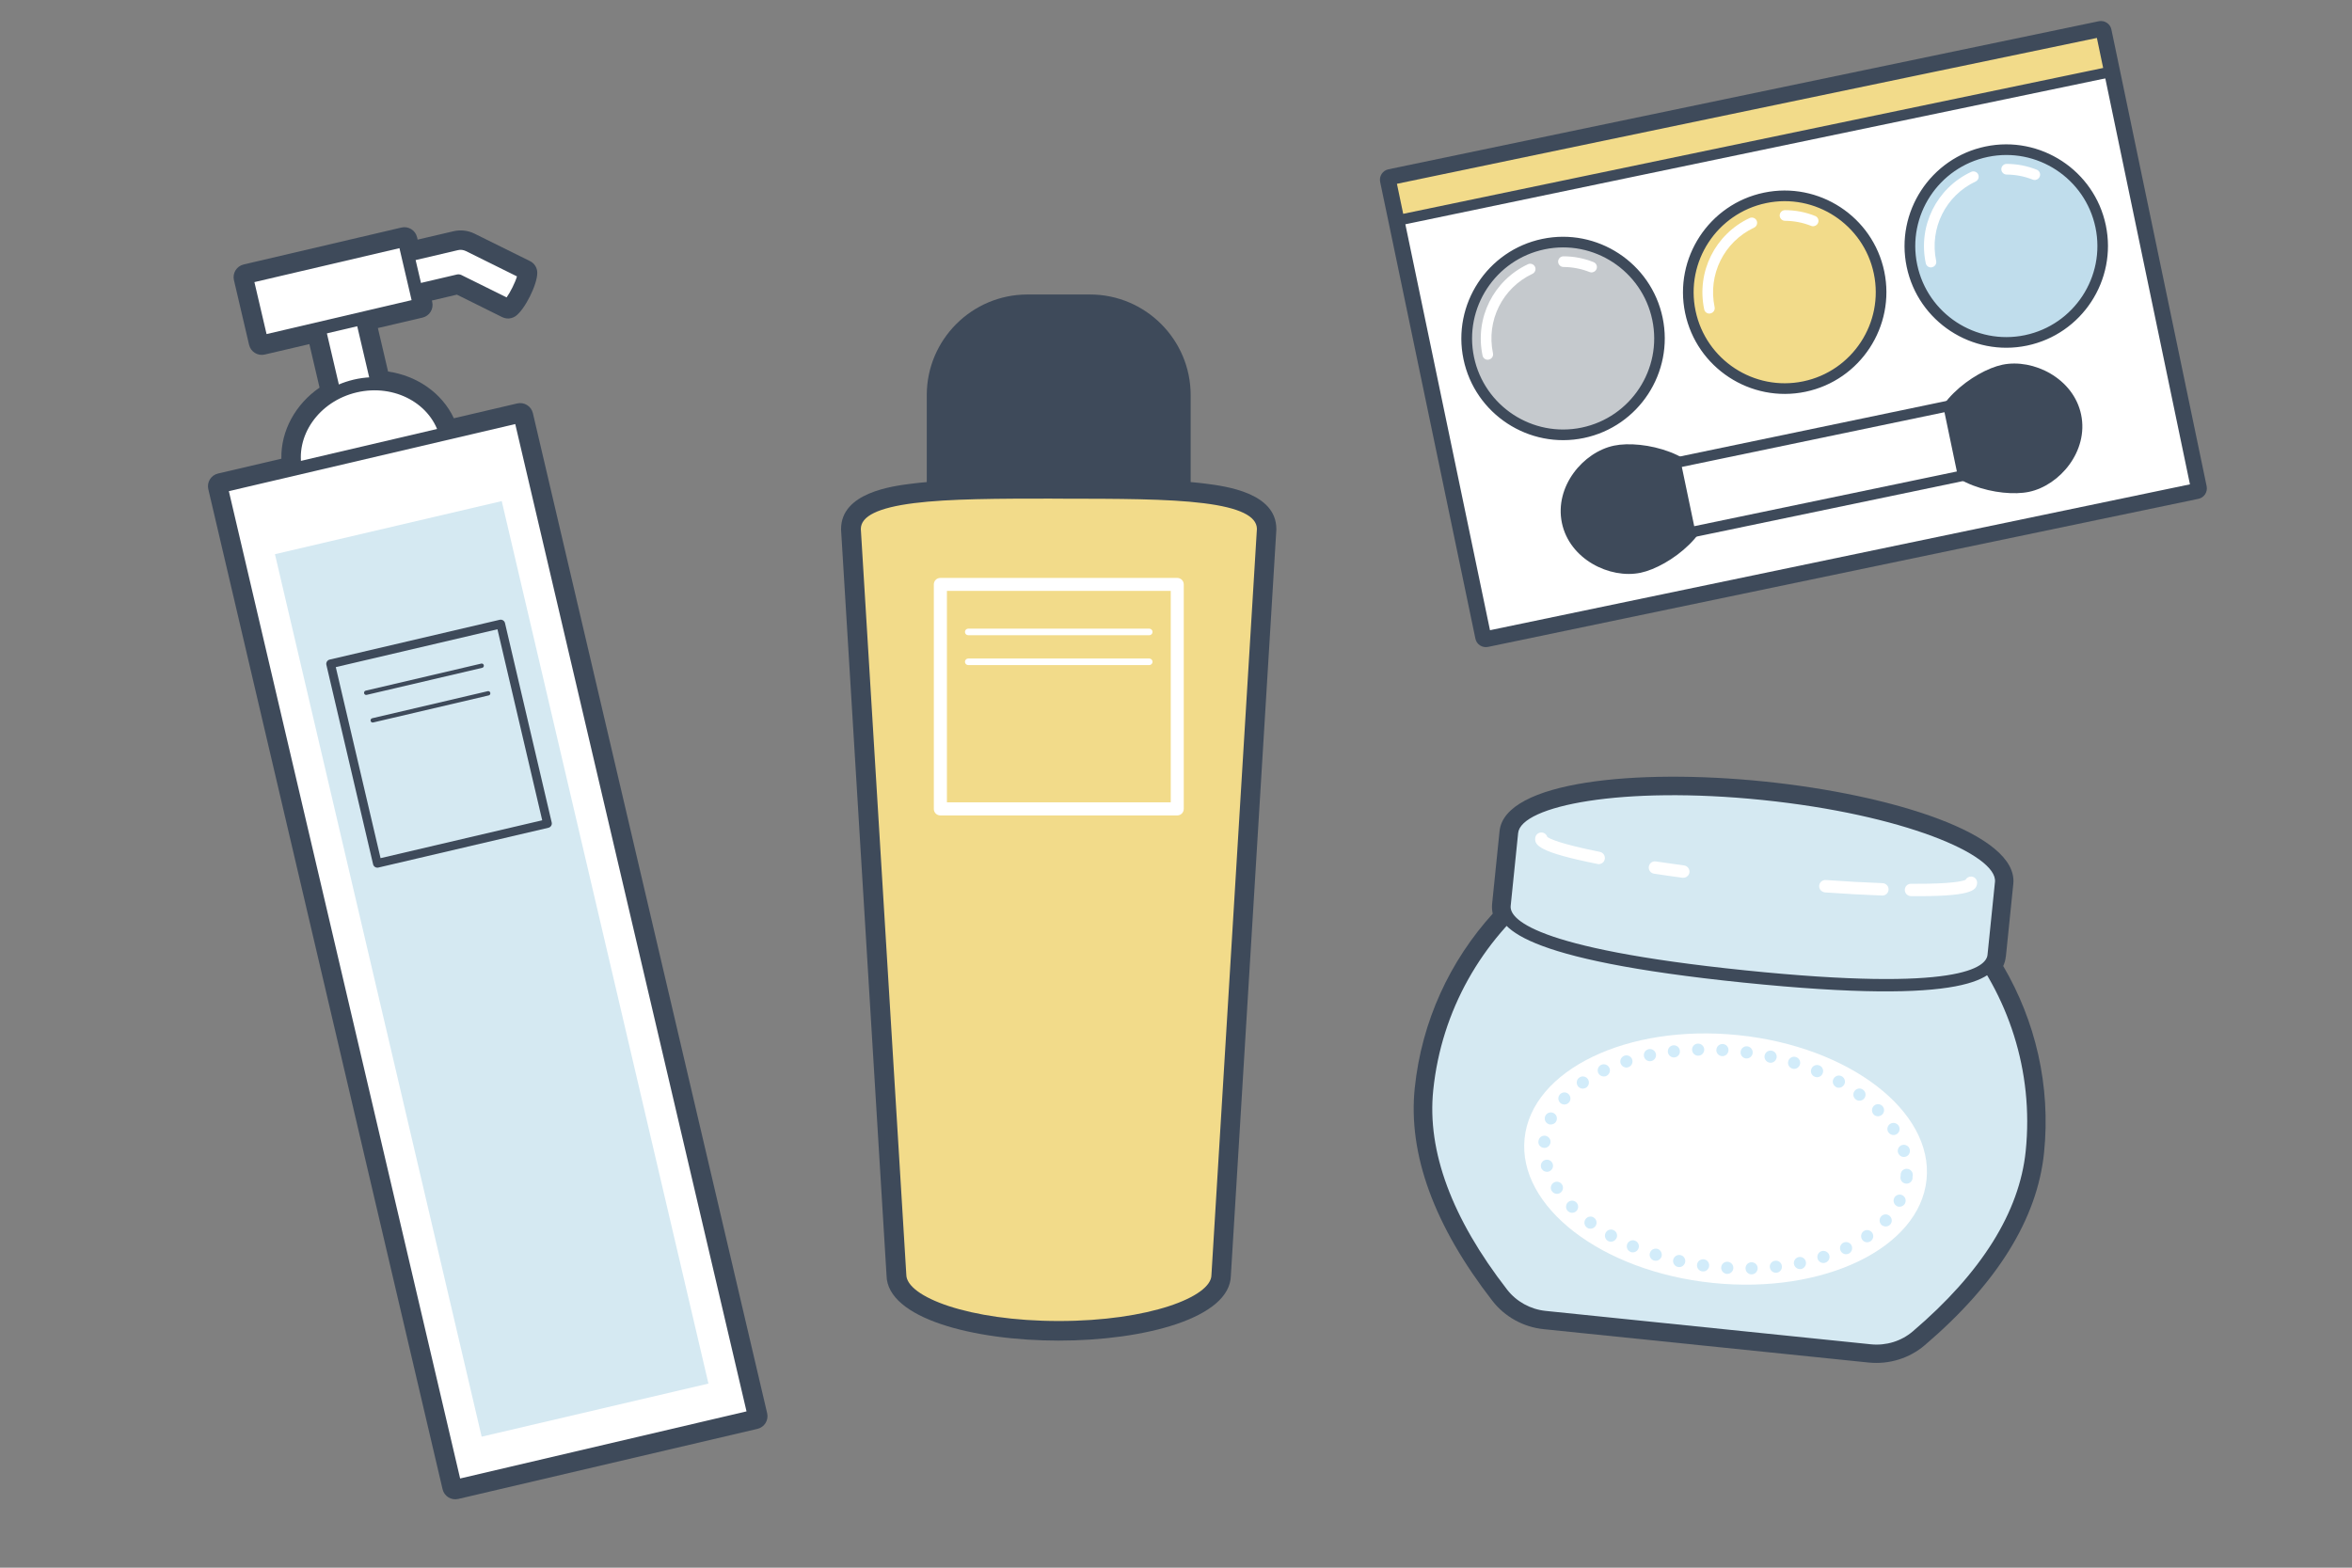 <?xml version="1.0" encoding="UTF-8"?>
<svg id="_レイヤー_2" data-name="レイヤー 2" xmlns="http://www.w3.org/2000/svg" viewBox="0 0 300 200">
  <rect x="0" y="0" width="300" height="200" fill="#808080" stroke="none"/>
  <defs>
    <style>
      .cls-1 {
        fill: none;
      }

      .cls-2 {
        fill: #d5e9f2;
      }

      .cls-3 {
        fill: #3e4a5a;
      }

      .cls-4 {
        fill: #f2db8a;
      }

      .cls-5 {
        fill: #c5c9cd;
      }

      .cls-6 {
        fill: #c0ddec;
      }

      .cls-7 {
        fill: #fff;
      }

      .cls-8 {
        fill: #d2ecfa;
      }
    </style>
  </defs>
  <g id="_レイヤー_1-2" data-name="レイヤー 1">
    <g>
      <path class="cls-3" d="M281.46,62.03l-11.07-53.11-1.08-5.16c-.15-.73-.87-1.2-1.61-1.05l-90.61,18.89c-.73.15-1.2.87-1.05,1.61l1.08,5.16,11.07,53.11c.15.73.87,1.2,1.61,1.05l90.61-18.89c.73-.15,1.2-.87,1.05-1.61Z"/>
      <g>
        <g>
          <rect class="cls-7" x="182.47" y="12.85" width="92.56" height="59.53" transform="translate(-3.88 47.58) rotate(-11.78)"/>
          <path class="cls-3" d="M280.27,62.97l-90.61,18.89c-.37.08-.73-.16-.8-.53l-12.15-58.27c-.08-.37.16-.73.53-.8L267.85,3.37c.37-.08.73.16.8.53l12.15,58.27c.08.37-.16.73-.53.8ZM190.05,80.4l89.28-18.61-11.87-56.94-89.28,18.61,11.87,56.94Z"/>
        </g>
        <g>
          <rect class="cls-4" x="176.94" y="13.42" width="92.56" height="5.27" transform="translate(1.42 45.89) rotate(-11.78)"/>
          <path class="cls-3" d="M269.2,9.86l-90.61,18.89c-.37.08-.73-.16-.8-.53l-1.08-5.16c-.08-.37.16-.73.53-.8L267.85,3.37c.37-.08.73.16.8.53l1.08,5.16c.08.37-.16.73-.53.8ZM178.98,27.28l89.28-18.61-.8-3.83-89.28,18.61.8,3.83Z"/>
        </g>
        <g>
          <g>
            <g>
              <path class="cls-3" d="M206.02,57.52c3.57-.74,10.57,1.05,11.47,5.38s-4.79,8.77-8.37,9.51-8.34-1.51-9.24-5.84c-.9-4.33,2.56-8.3,6.14-9.05Z"/>
              <path class="cls-3" d="M209.26,73.07c-3.94.82-9.08-1.73-10.04-6.37s2.72-9.03,6.66-9.85c3.63-.76,11.24.95,12.27,5.9,1.03,4.95-5.26,9.56-8.89,10.32ZM206.16,58.19c-3.32.69-6.42,4.36-5.61,8.24.81,3.88,5.12,6.01,8.44,5.32,3.17-.66,8.66-4.79,7.84-8.71-.82-3.92-7.5-5.51-10.67-4.85Z"/>
            </g>
            <g>
              <path class="cls-3" d="M255.55,47.19c-3.57.75-9.27,5.18-8.37,9.51.9,4.33,7.9,6.12,11.47,5.38,3.57-.74,7.04-4.72,6.14-9.05s-5.67-6.59-9.24-5.84Z"/>
              <path class="cls-3" d="M258.79,62.75c-3.63.76-11.24-.95-12.27-5.9-1.03-4.95,5.26-9.56,8.89-10.32,3.94-.82,9.08,1.73,10.04,6.37.97,4.64-2.72,9.03-6.66,9.85ZM255.69,47.86c-3.17.66-8.66,4.79-7.84,8.71.82,3.92,7.5,5.51,10.67,4.85s6.42-4.36,5.61-8.24c-.81-3.88-5.12-6.01-8.44-5.32Z"/>
            </g>
          </g>
          <g>
            <rect class="cls-7" x="227.52" y="42.07" width="9.08" height="35.58" transform="translate(220.82 299.25) rotate(-101.78)"/>
            <path class="cls-3" d="M250.54,61.34l-34.83,7.26c-.37.08-.73-.16-.8-.53l-1.85-8.89c-.08-.37.16-.73.53-.8l34.83-7.26c.37-.08.73.16.8.53l1.85,8.89c.08.37-.16.73-.53.8ZM216.1,67.13l33.5-6.98-1.58-7.56-33.5,6.98,1.58,7.56Z"/>
          </g>
        </g>
        <g>
          <g>
            <g>
              <circle class="cls-5" cx="199.38" cy="43.18" r="12.29" transform="translate(77.32 206.63) rotate(-65.47)"/>
              <path class="cls-3" d="M202.02,55.88c-7,1.46-13.89-3.05-15.35-10.05s3.05-13.89,10.05-15.35c7-1.46,13.89,3.05,15.35,10.05,1.46,7-3.05,13.89-10.05,15.35ZM197.01,31.81c-6.27,1.31-10.31,7.47-9,13.74,1.31,6.27,7.47,10.31,13.74,9,6.27-1.31,10.31-7.47,9-13.74-1.31-6.27-7.47-10.31-13.74-9Z"/>
            </g>
            <path class="cls-7" d="M189.9,45.88c-.37.08-.73-.16-.8-.53-1-4.78,1.39-9.57,5.79-11.64.34-.16.74-.01.9.32.16.34.01.74-.32.9-3.84,1.81-5.91,5.98-5.04,10.14.08.37-.16.73-.53.8ZM203.15,34.74c-.13.03-.26.02-.39-.03-1.07-.43-2.2-.64-3.34-.65-.37,0-.68-.31-.68-.68,0-.38.31-.68.68-.68,1.32,0,2.61.25,3.84.74.35.14.52.53.38.88-.09.22-.28.37-.49.41Z"/>
          </g>
          <g>
            <g>
              <circle class="cls-4" cx="227.64" cy="37.28" r="12.29" transform="translate(99.21 228.9) rotate(-65.47)"/>
              <path class="cls-3" d="M230.29,49.98c-7,1.46-13.89-3.05-15.35-10.05-1.46-7,3.05-13.89,10.05-15.35,7-1.46,13.89,3.05,15.35,10.05,1.46,7-3.05,13.89-10.05,15.35ZM225.27,25.91c-6.27,1.31-10.31,7.47-9,13.74s7.47,10.31,13.74,9c6.27-1.31,10.31-7.47,9-13.74-1.31-6.27-7.47-10.31-13.74-9Z"/>
            </g>
            <path class="cls-7" d="M218.17,39.99c-.37.08-.73-.16-.8-.53-1-4.78,1.39-9.57,5.79-11.64.34-.16.74-.01.9.32.16.34.01.74-.32.9-3.84,1.81-5.91,5.98-5.04,10.14.08.37-.16.73-.53.8ZM231.41,28.85c-.13.03-.26.02-.39-.03-1.07-.43-2.2-.64-3.34-.65-.37,0-.68-.31-.68-.68,0-.38.31-.68.68-.68,1.32,0,2.61.25,3.84.74.35.14.52.53.38.88-.09.22-.28.37-.49.41Z"/>
          </g>
          <g>
            <g>
              <circle class="cls-6" cx="255.91" cy="31.39" r="12.29" transform="translate(121.1 251.17) rotate(-65.47)"/>
              <path class="cls-3" d="M258.55,44.09c-7,1.46-13.89-3.05-15.35-10.05s3.05-13.89,10.05-15.35c7-1.46,13.89,3.05,15.35,10.05s-3.05,13.89-10.05,15.35ZM253.54,20.02c-6.27,1.31-10.31,7.47-9,13.74,1.31,6.27,7.47,10.31,13.74,9,6.27-1.31,10.31-7.47,9-13.74-1.31-6.27-7.47-10.31-13.74-9Z"/>
            </g>
            <path class="cls-7" d="M246.43,34.1c-.37.08-.73-.16-.8-.53-1-4.78,1.39-9.57,5.79-11.64.34-.16.74-.01.9.32.16.34.01.74-.32.9-3.84,1.81-5.91,5.98-5.04,10.14.08.37-.16.73-.53.8ZM259.68,22.95c-.13.03-.26.02-.39-.03-1.07-.43-2.2-.64-3.34-.65-.37,0-.68-.31-.68-.68,0-.38.31-.68.68-.68,1.32,0,2.61.25,3.84.74.35.14.52.53.38.88-.09.22-.28.37-.49.41Z"/>
          </g>
        </g>
      </g>
    </g>
    <g>
      <path class="cls-3" d="M255.85,122.05l.95-9.29c.65-6.36-15.49-11.39-31.77-13.06-16.28-1.67-33.11-.03-33.76,6.33l-.95,9.29c-.04.44-.01.85.08,1.24-5.43,6-9.06,13.67-9.95,22.27-.86,8.41,2.47,17.54,9.91,27.13,1.57,2.03,3.96,3.35,6.53,3.61l41.48,4.26c2.58.26,5.18-.54,7.13-2.21,9.24-7.88,14.36-16.14,15.22-24.55.88-8.6-1.12-16.85-5.21-23.83.17-.36.29-.76.33-1.2Z"/>
      <g>
        <g>
          <path class="cls-2" d="M197.07,168.01l41.48,4.26c2.15.22,4.3-.44,5.95-1.84,7.02-5.99,13.7-14.05,14.67-23.51,2.15-20.94-13.38-39.69-34.68-41.88-21.3-2.19-40.31,13.02-42.46,33.96-.97,9.46,3.93,18.71,9.59,26,1.32,1.71,3.3,2.79,5.45,3.01Z"/>
          <path class="cls-3" d="M238.47,173.05l-41.48-4.26c-2.36-.24-4.55-1.45-5.99-3.31-7.31-9.43-10.59-18.36-9.75-26.56,2.19-21.34,21.63-36.89,43.33-34.66,21.7,2.23,37.57,21.4,35.38,42.74-.84,8.2-5.87,16.29-14.95,24.03-1.79,1.53-4.17,2.27-6.54,2.02ZM224.41,105.83c-20.84-2.14-39.5,12.78-41.6,33.26-.8,7.78,2.37,16.34,9.43,25.44,1.18,1.52,2.97,2.51,4.91,2.71l41.48,4.26c1.94.2,3.89-.4,5.35-1.65,8.76-7.47,13.6-15.21,14.4-22.99,2.1-20.48-13.14-38.87-33.97-41.01Z"/>
        </g>
        <g>
          <path class="cls-2" d="M254.28,121.89c-.46,4.49-14.57,4.45-31.8,2.68-17.23-1.77-31.05-4.6-30.59-9.09l.95-9.29c.46-4.49,14.8-6.69,32.03-4.92,17.23,1.77,30.82,6.84,30.36,11.33l-.95,9.29Z"/>
          <path class="cls-3" d="M222.4,125.36c-28.66-2.94-31.59-7.09-31.3-9.95l.95-9.29c.59-5.79,17.39-7.22,32.9-5.63,15.5,1.59,31.66,6.41,31.07,12.19l-.95,9.29c-.29,2.86-4,6.33-32.66,3.39ZM224.8,102.06c-17.92-1.84-30.81.75-31.16,4.22l-.95,9.29c-.16,1.53,2.44,5.4,29.89,8.22,27.45,2.82,30.78-.44,30.93-1.98l.95-9.29c.36-3.47-11.74-8.62-29.66-10.46Z"/>
        </g>
        <g>
          <ellipse class="cls-7" cx="220.09" cy="147.86" rx="15.89" ry="25.77" transform="translate(50.54 351.71) rotate(-84.14)"/>
          <path class="cls-8" d="M217.12,162.2c-.42-.06-.72-.45-.66-.88h0c.06-.42.45-.72.88-.66h0c.43.06.72.45.66.88h0c-.06.42-.43.71-.85.66h-.03ZM219.54,161.69c.03-.43.39-.75.82-.72h0c.43.03.75.39.73.82h0c-.03.43-.39.75-.82.73h-.03c-.41-.05-.73-.41-.7-.83ZM214.01,161.63c-.42-.09-.68-.51-.59-.92h0c.1-.42.51-.68.93-.59h0c.42.09.68.51.59.92h0c-.09.39-.45.65-.83.61h0s-.06-.01-.09-.02ZM222.64,161.82c0-.43.33-.78.76-.79h0c.43,0,.79.33.79.76h0c0,.43-.33.78-.76.79h0s-.06,0-.09,0h0c-.38-.04-.69-.36-.69-.76ZM210.95,160.81h0c-.4-.13-.63-.57-.5-.97h0c.13-.41.57-.63.97-.51h0c.41.13.63.57.51.98h0c-.12.35-.46.57-.82.53h0c-.05,0-.1-.02-.15-.03ZM225.74,161.69c-.05-.42.26-.81.69-.85h0c.43-.05.81.26.85.68h0c.05.43-.26.81-.68.85h0c-.06,0-.11,0-.16,0h0c-.36-.04-.65-.32-.69-.69ZM207.97,159.71h0c-.39-.16-.58-.62-.41-1.01h0c.17-.39.62-.58,1.01-.41h0c.4.17.58.62.41,1.01h0c-.14.32-.46.5-.79.47h0c-.07,0-.15-.03-.22-.06ZM228.82,161.29c-.08-.42.19-.83.61-.92h0c.42-.08.83.19.91.61h0c.09.42-.19.83-.6.92h0c-.08.01-.16.02-.23,0h0c-.33-.03-.61-.27-.68-.61ZM205.11,158.32c-.38-.21-.51-.68-.3-1.06h0c.21-.38.68-.51,1.05-.3h0c.38.2.51.68.3,1.05h0c-.16.28-.46.43-.76.4h0c-.1-.01-.2-.04-.3-.09ZM231.84,160.59c-.13-.41.1-.85.5-.97h0c.41-.13.85.1.98.5h0c.13.41-.1.85-.51.97h0c-.1.04-.21.05-.31.04h0c-.3-.03-.57-.23-.66-.54ZM202.41,156.6h0c-.35-.25-.42-.74-.16-1.08h0c.25-.34.74-.42,1.08-.16h0c.34.25.42.74.16,1.08h0c-.17.23-.44.34-.7.31h0c-.14-.01-.27-.06-.38-.14ZM234.77,159.56c-.18-.39-.02-.85.37-1.03h0c.39-.18.85-.01,1.03.37h0c.18.39.02.85-.37,1.04h0c-.13.06-.27.08-.41.07h0c-.26-.03-.5-.19-.62-.44ZM199.97,154.5h0c-.3-.31-.29-.8.01-1.1h0c.3-.3.79-.3,1.09.01h0c.3.3.3.79,0,1.09h0c-.17.17-.4.24-.63.22h0c-.17-.02-.34-.1-.47-.23ZM237.52,158.14c-.24-.35-.15-.83.2-1.08h0c.35-.24.83-.15,1.08.21h0c.24.35.15.83-.2,1.08h0c-.16.11-.34.14-.52.13h0c-.21-.02-.43-.13-.56-.33ZM197.93,151.95h0c-.23-.36-.12-.84.24-1.07h0c.36-.23.84-.12,1.07.24h0c.23.36.12.84-.24,1.07h0c-.15.1-.33.13-.49.11h0c-.23-.02-.44-.15-.58-.36ZM239.99,156.27c-.31-.29-.33-.78-.04-1.1h0c.3-.31.78-.33,1.1-.03h0c.31.29.33.78.04,1.09h0c-.17.18-.41.26-.65.24h0c-.16-.02-.32-.09-.45-.2ZM196.57,148.93c-.12-.41.12-.84.53-.95h0c.41-.12.84.12.96.53h0c.12.41-.12.84-.54.96h0c-.1.03-.19.03-.29.02h0c-.31-.03-.58-.24-.67-.56ZM241.96,153.87c-.39-.19-.54-.66-.35-1.04h0c.19-.38.65-.54,1.03-.35h0c.38.19.54.66.35,1.04h0c-.15.3-.46.46-.78.43h0c-.09,0-.18-.03-.26-.08ZM196.23,145.6c.03-.43.41-.75.83-.71h0c.42.04.75.41.71.84h0c-.04.42-.41.75-.84.71h-.02c-.42-.04-.73-.41-.69-.83ZM242.4,150.15h0c0-.05.02-.1.03-.16h0s-.01-.1,0-.16h0c.03-.43.39-.75.82-.72h0c.43.03.75.39.73.82h0c0,.07-.02.13-.03.19h0c0,.06,0,.13,0,.19h0c-.04.43-.42.74-.85.69h0c-.43-.04-.74-.42-.69-.85ZM197.48,143.39c-.39-.18-.56-.65-.37-1.03h0c.18-.39.64-.55,1.03-.37h0c.39.18.55.64.37,1.03h0c-.15.31-.47.47-.78.44h0c-.09,0-.17-.03-.25-.07ZM242.09,147.05h0c-.12-.41.11-.85.52-.97h0c.41-.12.85.11.97.52h0c.13.41-.11.85-.52.97h0c-.1.03-.21.04-.3.03h0c-.3-.03-.57-.24-.66-.55ZM199.02,140.71c-.31-.29-.34-.78-.05-1.09h0c.29-.32.78-.34,1.09-.05h0c.31.29.34.78.05,1.09h0c-.17.19-.42.27-.65.25h0c-.16-.02-.31-.08-.44-.2ZM240.86,144.45h0c-.23-.36-.13-.84.23-1.07h0c.36-.23.84-.13,1.08.23h0c.23.36.13.84-.23,1.07h0c-.16.1-.33.14-.5.12h0c-.22-.02-.44-.15-.57-.35ZM201.25,138.55c-.24-.35-.16-.84.2-1.08h0c.35-.25.83-.16,1.08.19h0c.24.35.16.84-.19,1.08h0c-.16.11-.35.15-.53.14h0c-.21-.02-.42-.13-.56-.33ZM239,142.19h0c-.3-.31-.3-.79,0-1.1h0c.3-.3.79-.3,1.09,0h0c.3.3.3.79,0,1.09h0c-.18.17-.41.25-.63.23h0c-.17-.02-.34-.09-.47-.22ZM203.86,136.89c-.18-.39-.02-.85.37-1.04h0c.39-.18.85-.02,1.04.37h0c.19.38.02.85-.37,1.04h0c-.13.07-.27.08-.41.07h0c-.26-.03-.5-.18-.63-.43ZM236.72,140.27c-.35-.25-.43-.74-.17-1.08h0c.25-.35.74-.43,1.08-.17h0c.35.25.43.74.17,1.09h0c-.17.23-.44.34-.71.31h0c-.13-.01-.26-.06-.37-.14ZM206.71,135.65c-.13-.4.09-.84.5-.97h0c.41-.14.85.09.98.49h0c.13.41-.09.85-.5.98h0c-.1.04-.22.05-.32.04h0c-.29-.03-.56-.23-.66-.53ZM234.18,138.67h0c-.38-.21-.52-.68-.31-1.05h0c.21-.38.68-.51,1.05-.31h0c.38.21.52.68.31,1.06h0c-.16.28-.46.43-.76.4h0c-.1-.01-.2-.04-.29-.09ZM209.69,134.77c-.09-.42.18-.83.6-.92h0c.42-.09.83.18.92.6h0c.09.42-.18.83-.6.92h0c-.08.01-.16.02-.24.01h0c-.32-.03-.61-.27-.68-.61ZM231.46,137.36h0c-.4-.16-.58-.62-.41-1.01h0c.16-.4.62-.59,1.02-.42h0c.39.16.58.61.41,1.02h0c-.13.32-.46.51-.79.47h0c-.07,0-.15-.03-.22-.06ZM212.74,134.21c-.05-.42.26-.81.68-.85h0c.43-.05.81.26.85.69h0c.05.42-.26.81-.68.85h0c-.05,0-.11,0-.16,0h0c-.36-.04-.65-.32-.69-.68ZM228.61,136.33h0c-.41-.13-.64-.56-.51-.97h0c.13-.41.56-.64.97-.51h0c.41.13.64.56.51.97h0c-.12.36-.46.58-.82.54h0c-.05,0-.1-.02-.15-.03ZM215.82,133.93c0-.43.33-.79.76-.79h0c.42-.01.78.33.8.75h0c0,.43-.33.79-.76.79h0s-.07,0-.1,0h0c-.38-.04-.68-.36-.69-.75ZM225.67,135.56c-.41-.09-.68-.5-.59-.92h0c.1-.42.51-.69.93-.59h0c.42.09.68.5.59.92h0c-.09.39-.45.65-.84.61h0s-.06-.01-.09-.01ZM218.93,133.92c.02-.43.39-.75.81-.73h0c.43.02.76.39.73.82h0c-.03.43-.39.75-.82.73h-.04c-.41-.05-.72-.41-.69-.82ZM222.68,135.03c-.42-.06-.72-.45-.66-.87h0c.05-.43.44-.73.87-.67h0c.42.06.72.45.66.87h0c-.05.42-.43.71-.85.67h-.03Z"/>
        </g>
        <g>
          <path class="cls-7" d="M243.67,114.32c-.4-.04-.71-.38-.71-.79,0-.44.36-.79.79-.78,5.3.04,6.64-.36,6.95-.5.15-.28.45-.45.78-.42.43.04.75.43.7.87-.1.93-.8,1.69-8.44,1.63-.03,0-.05,0-.08,0Z"/>
          <path class="cls-7" d="M214.62,111.98s-.02,0-.03,0c-1.25-.17-2.46-.34-3.62-.52-.43-.06-.73-.47-.66-.9.06-.43.46-.73.9-.66,1.15.17,2.35.34,3.6.51.43.06.73.45.68.89-.06.42-.44.72-.86.68ZM232.75,113.84c-.42-.04-.74-.41-.71-.84.03-.43.41-.76.84-.73,2.59.18,5.03.32,7.25.4.43.02.78.38.76.82-.02.44-.38.78-.82.76-2.24-.08-4.7-.22-7.31-.4,0,0-.02,0-.03,0Z"/>
          <path class="cls-7" d="M203.83,110.23s-.05,0-.07-.01c-7.5-1.5-8.03-2.39-7.94-3.31.04-.43.43-.75.87-.7.33.03.59.27.68.57.27.2,1.51.86,6.7,1.9.43.09.7.5.62.93-.08.4-.45.67-.85.63Z"/>
        </g>
      </g>
    </g>
    <g>
      <path class="cls-3" d="M153.85,61.71c-.63-.08-1.29-.15-1.98-.21v-11.09c0-7.08-5.76-12.84-12.84-12.84h-7.98c-7.08,0-12.84,5.76-12.84,12.84v11.09c-.68.06-1.34.13-1.97.21-2.45.31-8.96,1.14-8.96,5.78,0,.03,0,.07,0,.1l5.8,95.13c.08,5.46,11.09,8.31,21.96,8.31s21.88-2.86,21.96-8.31l5.8-95.13s0-.07,0-.1c0-4.64-6.51-5.46-8.96-5.78Z"/>
      <g>
        <g>
          <rect class="cls-3" x="119.89" y="39.24" width="30.32" height="42.03" rx="11.98" ry="11.98"/>
          <path class="cls-3" d="M139.04,82.1h-7.98c-6.62,0-12.01-5.39-12.01-12v-19.68c0-6.62,5.39-12,12.01-12h7.98c6.62,0,12.01,5.39,12.01,12v19.68c0,6.62-5.39,12-12.01,12ZM131.06,40.07c-5.7,0-10.34,4.64-10.34,10.34v19.68c0,5.7,4.64,10.34,10.34,10.34h7.98c5.7,0,10.34-4.64,10.34-10.34v-19.68c0-5.7-4.64-10.34-10.34-10.34h-7.98Z"/>
        </g>
        <g>
          <path class="cls-4" d="M161.14,67.49c0-4.76-11.68-4.71-26.09-4.71s-26.09-.05-26.09,4.71l5.8,95.17c0,3.7,9.09,6.7,20.29,6.7s20.3-3,20.3-6.7l5.8-95.17Z"/>
          <path class="cls-3" d="M135.05,170.19c-10.24,0-21.13-2.64-21.13-7.54l-5.8-95.12c0-3.55,4.7-4.55,8.23-5,4.69-.6,10.97-.58,18.27-.6h.86c7.3-.01,13.58,0,18.27.6,3.53.45,8.23,1.45,8.23,4.95,0,.02,0,.03,0,.05l-5.8,95.17c0,4.84-10.88,7.49-21.13,7.49ZM134.21,63.61c-6.77,0-13.15.01-17.64.58-4.56.58-6.77,1.66-6.77,3.3l5.8,95.12c0,2.83,7.99,5.92,19.46,5.92s19.46-3.09,19.46-5.87l5.8-95.19c-.02-1.63-2.24-2.7-6.77-3.27-4.59-.58-11.12-.57-18.06-.58h-1.27ZM161.14,67.49h0,0Z"/>
        </g>
        <g>
          <g>
            <path class="cls-7" d="M146.59,81.04h-23.09c-.23,0-.42-.19-.42-.42s.19-.42.42-.42h23.09c.23,0,.42.19.42.42s-.19.42-.42.42Z"/>
            <path class="cls-7" d="M146.59,84.85h-23.09c-.23,0-.42-.19-.42-.42s.19-.42.42-.42h23.09c.23,0,.42.19.42.42s-.19.42-.42.42Z"/>
          </g>
          <path class="cls-7" d="M150.16,104.03h-30.22c-.46,0-.83-.37-.83-.83v-28.64c0-.46.37-.83.83-.83h30.22c.46,0,.83.37.83.83v28.64c0,.46-.37.83-.83.83ZM120.78,102.36h28.55v-26.98h-28.55v26.98Z"/>
        </g>
      </g>
    </g>
    <g>
      <path class="cls-3" d="M67.6,33.31l-7.07-3.5c-.83-.41-1.78-.52-2.68-.31l-4.58,1.07-.07-.3c-.21-.9-1.11-1.45-2-1.24l-20.12,4.71c-.9.21-1.45,1.11-1.24,2l1.93,8.25c.21.9,1.11,1.45,2,1.24l5.69-1.33,1.3,5.55c-3.07,2.11-4.95,5.51-4.87,9.07l-8.08,1.89c-.9.21-1.45,1.11-1.24,2l29.88,127.58c.21.9,1.11,1.45,2,1.24l38.16-8.94c.9-.21,1.45-1.11,1.24-2l-29.88-127.58c-.21-.9-1.11-1.45-2-1.24l-8.08,1.89c-1.51-3.22-4.7-5.43-8.39-5.96l-1.3-5.55,5.69-1.33c.9-.21,1.45-1.11,1.24-2l-.04-.18,3.19-.75,5.78,2.87c.35.17.75.22,1.12.13.2-.05.39-.13.57-.25,1.17-.81,2.79-4.03,2.78-5.54,0-.63-.36-1.21-.93-1.49Z"/>
      <g>
        <g>
          <path class="cls-7" d="M66.86,34.81l-7.07-3.5c-.48-.24-1.04-.3-1.56-.18l-12.32,2.89c-1.25.29-2.03,1.54-1.73,2.79s1.54,2.03,2.79,1.73l11.51-2.7,6.32,3.13c.72-.5,2.07-3.17,2.06-4.17Z"/>
          <path class="cls-3" d="M64.98,39.78c-.19.04-.38.02-.56-.06l-6.05-3-11.21,2.63c-1.7.4-3.4-.66-3.8-2.36-.4-1.7.66-3.4,2.36-3.8l12.32-2.89c.71-.17,1.47-.08,2.12.25l7.07,3.5c.28.14.46.43.46.74,0,1.24-1.47,4.19-2.42,4.85-.09.06-.18.1-.28.13ZM46.09,34.82c-.8.19-1.3.99-1.11,1.79s.99,1.3,1.79,1.11l11.51-2.7c.19-.04.39-.02.56.06l5.78,2.86c.45-.62,1.09-1.88,1.32-2.68l-6.52-3.23c-.31-.15-.67-.2-1-.12l-12.32,2.89Z"/>
        </g>
        <g>
          <g>
            <rect class="cls-7" x="41.91" y="36.13" width="5.64" height="21.29" transform="translate(-9.49 11.43) rotate(-13.18)"/>
            <path class="cls-3" d="M50.1,57.3l-5.49,1.29c-.45.1-.9-.17-1-.62l-4.85-20.73c-.1-.45.17-.9.62-1l5.49-1.29c.45-.1.9.17,1,.62l4.85,20.73c.1.45-.17.9-.62,1ZM45.03,56.78l3.87-.91-4.47-19.1-3.87.91,4.47,19.1Z"/>
          </g>
          <g>
            <rect class="cls-7" x="32.14" y="32.9" width="20.66" height="8.47" transform="translate(-7.35 10.67) rotate(-13.18)"/>
            <path class="cls-3" d="M53.69,39.72l-20.12,4.71c-.45.1-.9-.17-1-.62l-1.93-8.25c-.1-.45.17-.9.62-1l20.12-4.71c.45-.1.9.17,1,.62l1.93,8.25c.1.45-.17.9-.62,1ZM34,42.62l18.5-4.33-1.55-6.63-18.5,4.33,1.55,6.63Z"/>
          </g>
          <g>
            <ellipse class="cls-7" cx="47.34" cy="57.92" rx="9.85" ry="8.91" transform="translate(-11.96 12.32) rotate(-13.18)"/>
            <path class="cls-3" d="M49.57,67.41c-5.74,1.34-11.4-1.82-12.63-7.05s2.44-10.58,8.18-11.93c5.74-1.34,11.4,1.82,12.63,7.05,1.23,5.23-2.44,10.58-8.18,11.93ZM45.5,50.06c-4.84,1.13-7.95,5.59-6.94,9.92,1.02,4.34,5.78,6.94,10.62,5.81,4.84-1.13,7.95-5.59,6.94-9.92-1.02-4.34-5.78-6.94-10.62-5.81Z"/>
          </g>
        </g>
        <g>
          <rect class="cls-7" x="42.61" y="55.85" width="39.19" height="131.03" transform="translate(-26.04 17.38) rotate(-13.18)"/>
          <path class="cls-3" d="M96.41,181.49l-38.16,8.94c-.45.1-.9-.17-1-.62L27.37,62.23c-.1-.45.17-.9.62-1l38.16-8.94c.45-.1.9.17,1,.62l29.88,127.58c.1.45-.17.9-.62,1ZM58.69,188.62l36.53-8.56-29.5-125.96-36.53,8.56,29.5,125.96Z"/>
        </g>
        <rect class="cls-2" x="47.87" y="65.79" width="29.71" height="115.63" transform="translate(-26.54 17.56) rotate(-13.18)"/>
        <g>
          <path class="cls-3" d="M69.96,105.6l-21.7,5.08c-.3.07-.6-.12-.67-.41l-5.96-25.45c-.07-.3.12-.6.41-.67l21.7-5.08c.3-.07.6.12.67.41l5.96,25.45c.07.3-.12.6-.41.67ZM48.54,109.48l20.62-4.83-5.71-24.37-20.62,4.83,5.71,24.37Z"/>
          <path class="cls-3" d="M61.5,85.2l-14.73,3.45c-.15.04-.3-.06-.33-.21s.06-.3.21-.33l14.73-3.45c.15-.04.3.06.33.21s-.06.3-.21.33Z"/>
          <path class="cls-3" d="M62.33,88.72l-14.73,3.45c-.15.04-.3-.06-.33-.21s.06-.3.21-.33l14.73-3.45c.15-.04.3.06.33.21s-.06.3-.21.33Z"/>
        </g>
      </g>
    </g>
    <rect class="cls-1" width="300" height="200"/>
  </g>
</svg>